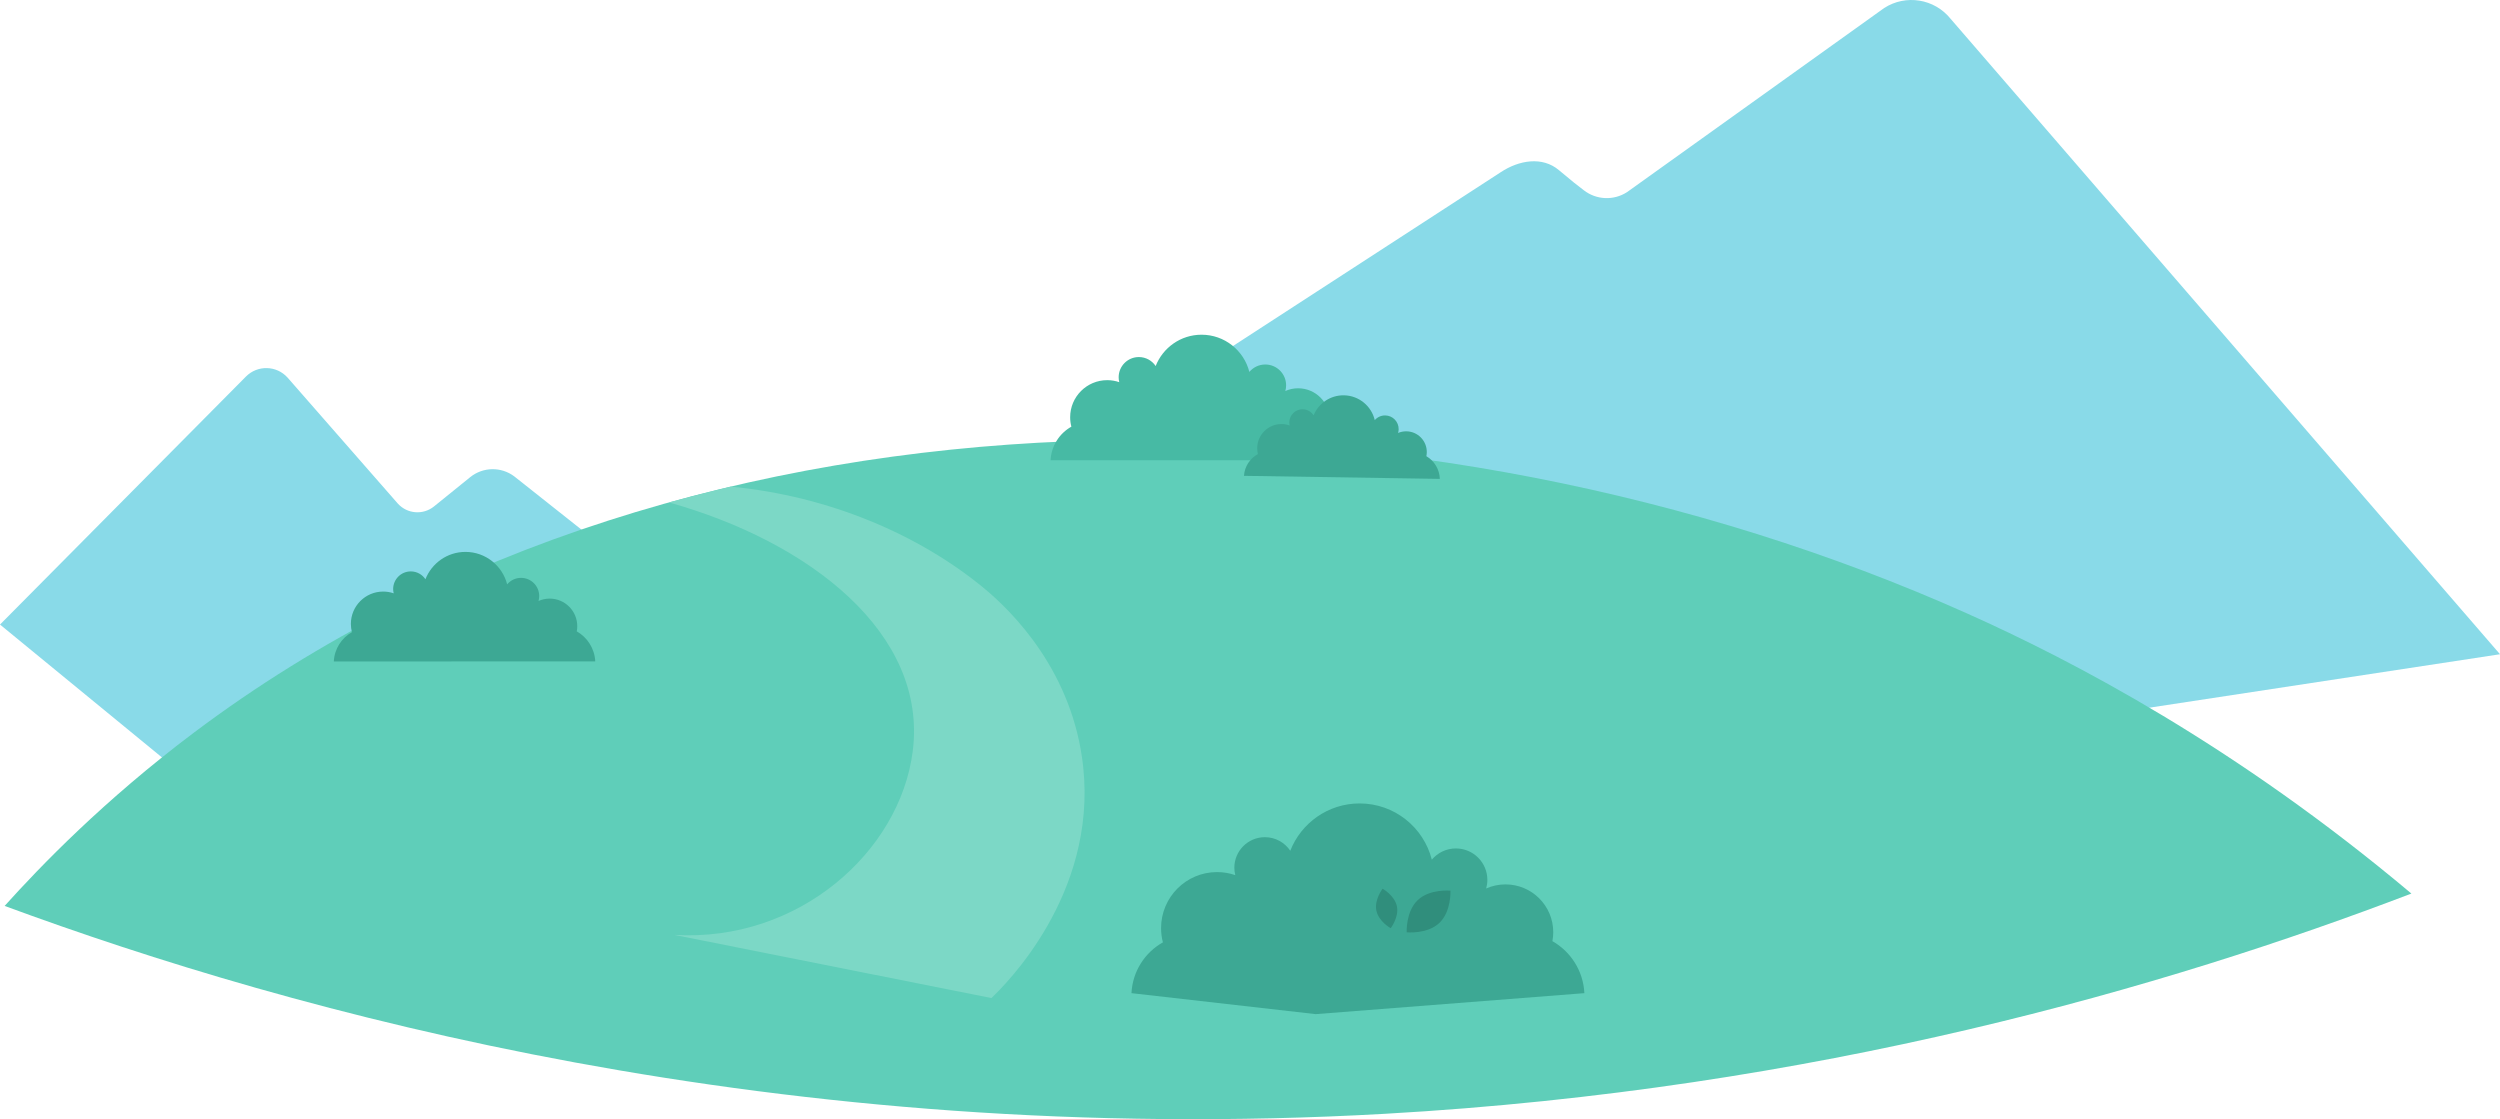 <?xml version="1.0" encoding="UTF-8"?> <!-- Generator: Adobe Illustrator 23.0.4, SVG Export Plug-In . SVG Version: 6.00 Build 0) --> <svg xmlns="http://www.w3.org/2000/svg" xmlns:xlink="http://www.w3.org/1999/xlink" id="Слой_1" x="0px" y="0px" width="508.671px" height="227.723px" viewBox="0 0 508.671 227.723" style="enable-background:new 0 0 508.671 227.723;" xml:space="preserve"> <style type="text/css"> .st0{fill:#89DAE8;} .st1{fill:#5FCEB9;} .st2{fill:#7CD8C6;} .st3{fill:#47BAA4;} .st4{fill:#3DA894;} .st5{fill:#308E7C;} </style> <g> <path class="st0" d="M396.87,3.808c-3.283-4.071-9.105-5.01-13.499-2.175l-52.326,37.463 c-2.705,1.745-6.217,1.6-8.766-0.368c-1.514-1.169-2.249-1.707-5.082-4.102 c-3.379-2.857-8.129-2.047-11.851,0.418l-83.019,53.885l161.56,63.209 l124.783-19.02L396.87,3.808z"></path> <path class="st0" d="M0,127.077l50.041-50.459c2.354-2.373,6.216-2.283,8.457,0.197 l22.446,25.647c1.914,2.119,5.149,2.372,7.369,0.576l7.356-5.951 c2.595-2.099,6.282-2.169,8.955-0.17l32.332,25.613l-87.056,45.482L0,127.077z"></path> <g> <path class="st1" d="M490.64,181.81c-35.756-30.061-68.688-47.295-90.576-57.07 C291.02,76.045,141.802,72.137,39.437,149.079 c-18.303,13.757-31.256,27.204-38.495,35.249 c58.46,21.547,157.347,49.29,280.893,42.292 C369.501,221.654,440.91,200.82,490.64,181.81z"></path> </g> <path class="st2" d="M137.215,190.223c25.31,1.505,45.867-16.936,48.491-37.313 c3.093-24.021-21.021-42.707-49.594-50.68c4.524-1.222,7.887-2.086,12.555-3.222 c20.234,1.938,38.344,9.865,51.307,20.476 c6.199,5.074,18.38,17.346,20.427,36.581 c2.776,26.093-16.046,44.51-18.681,47.007 C180.218,198.789,158.716,194.506,137.215,190.223z"></path> <g> <path class="st3" d="M270.442,86.646c0.074-0.391,0.114-0.794,0.114-1.206 c0-3.554-2.879-6.436-6.431-6.436c-0.927,0-1.807,0.198-2.603,0.551 c0.103-0.367,0.162-0.752,0.162-1.151c0-2.342-1.897-4.241-4.238-4.241 c-1.302,0-2.465,0.588-3.243,1.513c-1.097-4.352-5.034-7.573-9.724-7.573 c-4.247,0-7.874,2.643-9.337,6.374c-0.738-1.103-1.993-1.829-3.419-1.829 c-2.271,0-4.113,1.843-4.113,4.116c0,0.344,0.047,0.677,0.127,0.997 c-0.769-0.265-1.594-0.412-2.453-0.412c-4.164,0-7.54,3.378-7.54,7.545 c0,0.663,0.086,1.306,0.247,1.918c-2.421,1.361-4.089,3.901-4.232,6.842h60.99 C274.602,90.647,272.906,88.051,270.442,86.646z"></path> </g> <g> <path class="st4" d="M315.864,191.492c0.112-0.591,0.173-1.199,0.173-1.822 c0-5.371-4.351-9.724-9.718-9.724c-1.401,0-2.73,0.299-3.933,0.832 c0.156-0.554,0.245-1.136,0.245-1.74c0-3.539-2.867-6.408-6.404-6.408 c-1.967,0-3.725,0.889-4.899,2.286c-1.658-6.575-7.606-11.443-14.692-11.443 c-6.417,0-11.898,3.993-14.107,9.63c-1.115-1.666-3.012-2.764-5.167-2.764 c-3.432,0-6.214,2.784-6.214,6.218c0,0.52,0.071,1.023,0.191,1.506 c-1.163-0.401-2.409-0.622-3.707-0.622c-6.292,0-11.392,5.104-11.392,11.4 c0,1.002,0.13,1.973,0.373,2.898c-3.659,2.057-6.178,5.894-6.395,10.338 l37.476,4.267l54.676-4.267C322.149,197.537,319.588,193.615,315.864,191.492z"></path> <g> <path class="st5" d="M292.872,187.78c-2.459,2.34-6.655,1.917-6.655,1.917 s-0.21-4.215,2.249-6.555s6.655-1.917,6.655-1.917 S295.331,185.441,292.872,187.78z"></path> <path class="st5" d="M284.229,184.416c0.453,2.22-1.271,4.447-1.271,4.447 s-2.458-1.373-2.911-3.593c-0.453-2.22,1.271-4.447,1.271-4.447 S283.776,182.196,284.229,184.416z"></path> </g> </g> <g> <path class="st4" d="M290.22,92.818c0.052-0.255,0.083-0.517,0.087-0.787 c0.036-2.323-1.816-4.235-4.137-4.271c-0.606-0.009-1.183,0.111-1.706,0.333 c0.071-0.238,0.114-0.49,0.118-0.751c0.024-1.531-1.197-2.791-2.726-2.815 c-0.851-0.013-1.617,0.359-2.134,0.955c-0.673-2.855-3.212-5-6.277-5.048 c-2.775-0.043-5.172,1.647-6.166,4.07c-0.471-0.728-1.284-1.216-2.216-1.23 c-1.484-0.023-2.706,1.162-2.729,2.647c-0.004,0.225,0.024,0.443,0.073,0.653 c-0.5-0.181-1.037-0.285-1.599-0.294c-2.721-0.042-4.961,2.131-5.004,4.854 c-0.007,0.433,0.043,0.854,0.142,1.256c-1.596,0.865-2.712,2.507-2.835,4.428 l39.853,0.621C292.898,95.475,291.816,93.761,290.22,92.818z"></path> </g> <g> <path class="st4" d="M117.355,128.461c0.064-0.341,0.099-0.692,0.099-1.052 c-0.001-3.1-2.514-5.612-5.612-5.611c-0.808,0-1.576,0.173-2.27,0.481 c0.09-0.32,0.141-0.656,0.141-1.004c-0.001-2.043-1.657-3.698-3.698-3.698 c-1.135,0-2.15,0.514-2.828,1.321c-0.959-3.795-4.394-6.604-8.484-6.602 c-3.704,0.002-6.867,2.308-8.141,5.563c-0.644-0.962-1.739-1.595-2.983-1.594 c-1.981,0.001-3.586,1.609-3.585,3.591c0,0.3,0.041,0.591,0.111,0.869 c-0.671-0.231-1.39-0.358-2.14-0.358c-3.632,0.002-6.575,2.949-6.573,6.584 c0,0.578,0.076,1.139,0.216,1.673c-2.111,1.188-3.565,3.404-3.689,5.969 l53.195-0.023C120.985,131.949,119.505,129.685,117.355,128.461z"></path> </g> </g> </svg> 